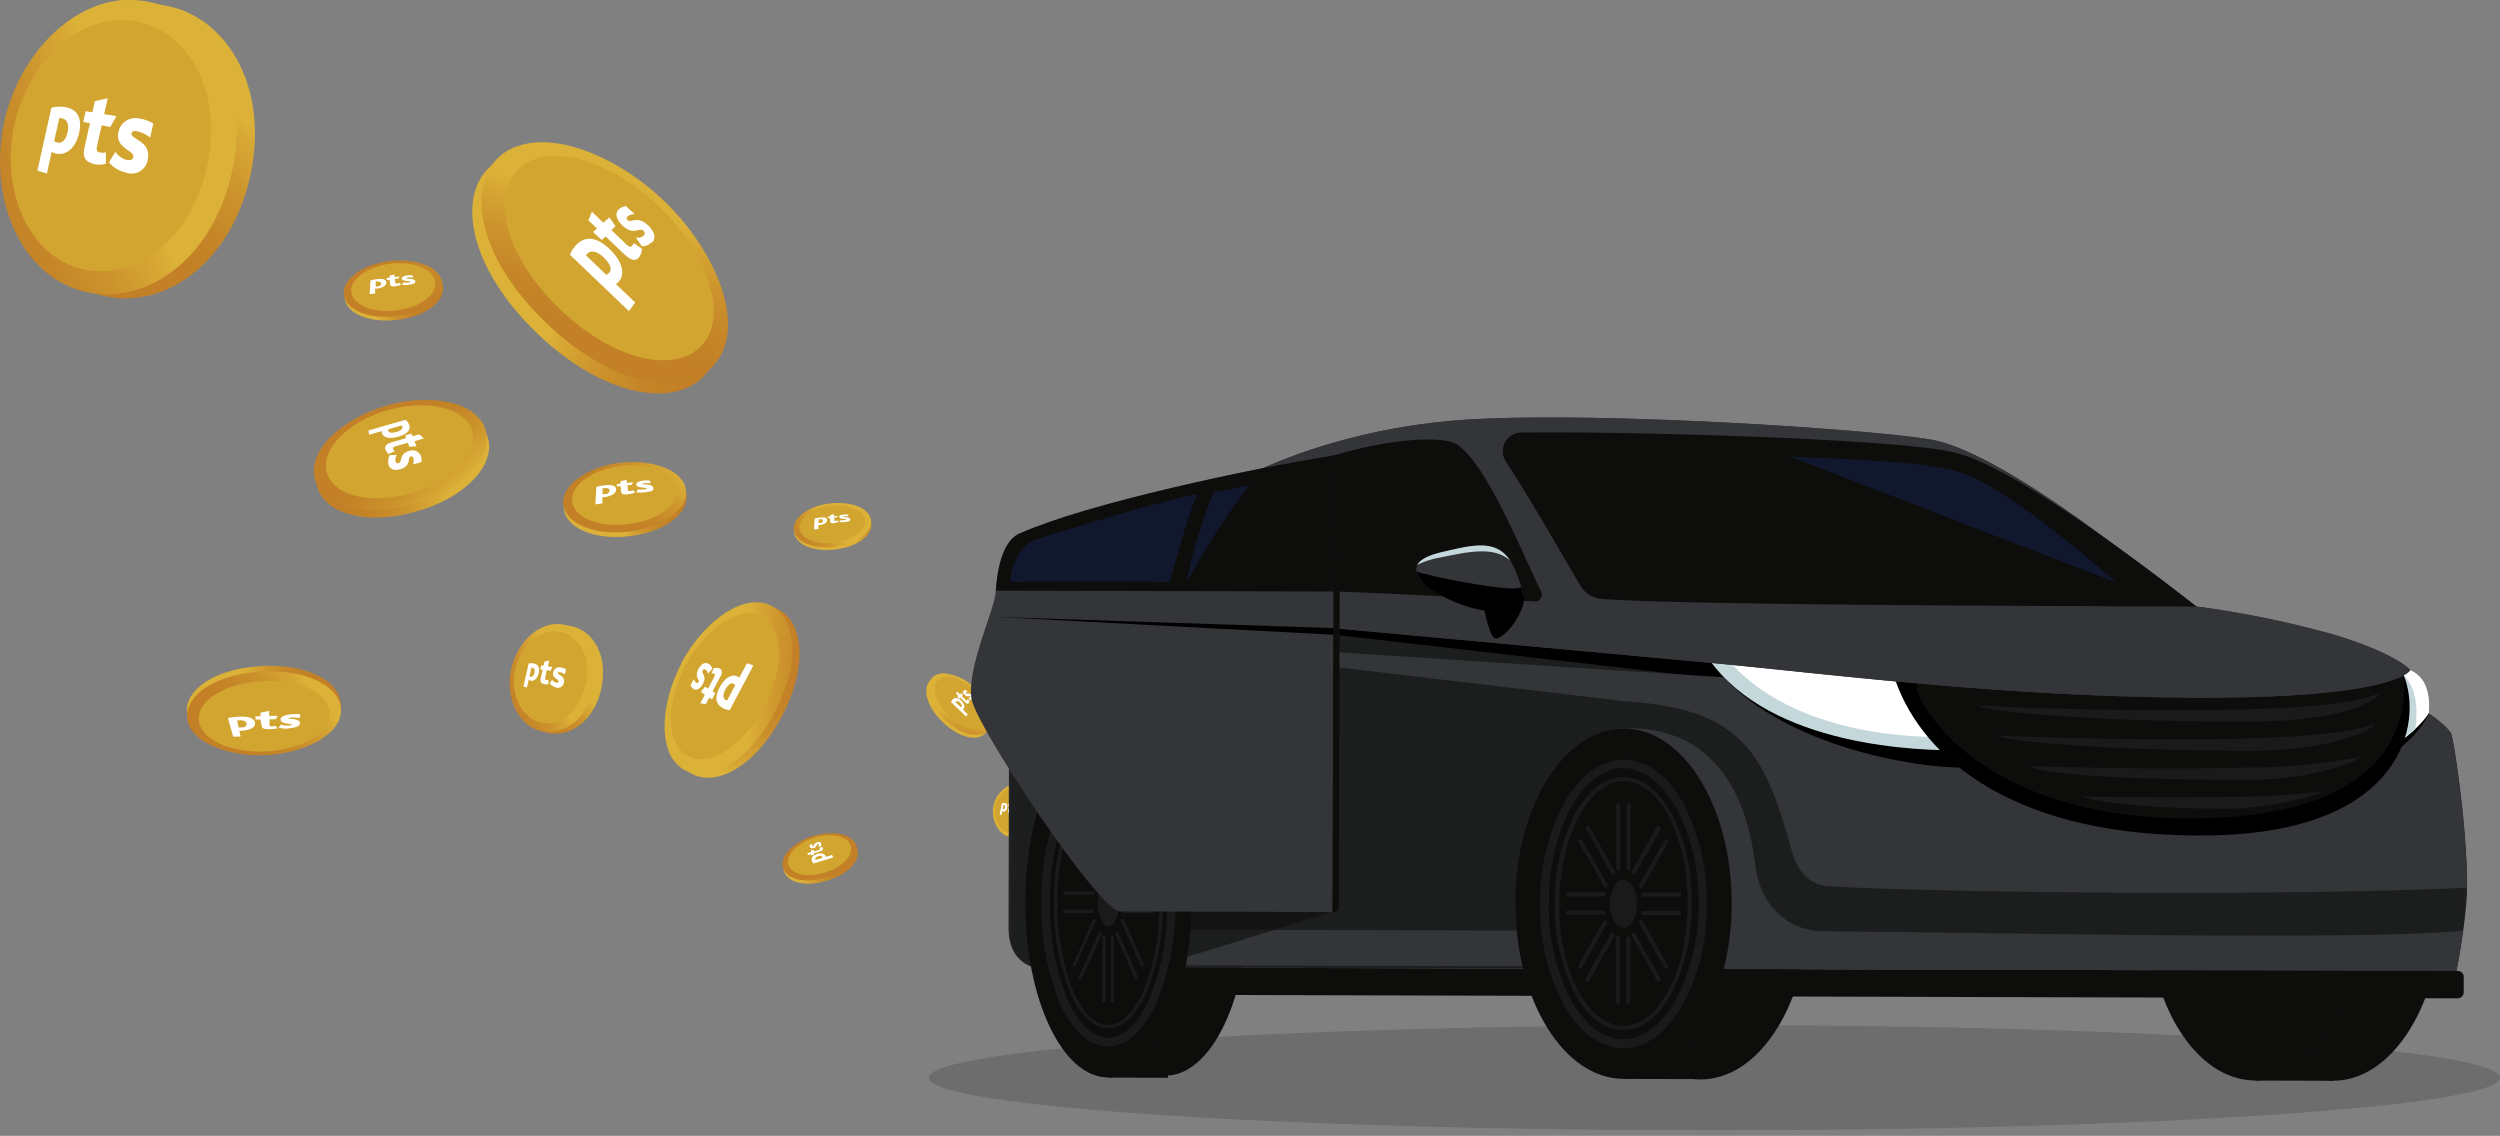 <svg id="Layer_1" data-name="Layer 1" xmlns="http://www.w3.org/2000/svg" xmlns:xlink="http://www.w3.org/1999/xlink" viewBox="0 0 288 130.85"><rect x="0" y="0" width="288" height="130.85" fill="#808080" stroke="none"/><defs><style>.cls-1{fill:url(#linear-gradient);}.cls-2{fill:url(#linear-gradient-2);}.cls-3{fill:none;}.cls-4{clip-path:url(#clip-path);}.cls-5{clip-path:url(#clip-path-3);}.cls-6{fill:url(#linear-gradient-3);}.cls-7{clip-path:url(#clip-path-4);}.cls-8{fill:url(#linear-gradient-4);}.cls-9{fill:#d2a530;}.cls-10{opacity:0.5;}.cls-11{fill:#fff;}.cls-12{clip-path:url(#clip-path-6);}.cls-13{fill:url(#linear-gradient-5);}.cls-14{clip-path:url(#clip-path-7);}.cls-15{fill:url(#linear-gradient-6);}.cls-16{clip-path:url(#clip-path-9);}.cls-17{fill:url(#linear-gradient-7);}.cls-18{clip-path:url(#clip-path-10);}.cls-19{fill:url(#linear-gradient-8);}.cls-20{clip-path:url(#clip-path-12);}.cls-21{fill:url(#linear-gradient-9);}.cls-22{clip-path:url(#clip-path-13);}.cls-23{fill:url(#linear-gradient-10);}.cls-24{clip-path:url(#clip-path-15);}.cls-25{fill:url(#linear-gradient-11);}.cls-26{clip-path:url(#clip-path-16);}.cls-27{fill:url(#linear-gradient-12);}.cls-28{clip-path:url(#clip-path-18);}.cls-29{fill:url(#linear-gradient-13);}.cls-30{clip-path:url(#clip-path-19);}.cls-31{fill:url(#linear-gradient-14);}.cls-32{clip-path:url(#clip-path-21);}.cls-33{fill:url(#linear-gradient-15);}.cls-34{clip-path:url(#clip-path-22);}.cls-35{fill:url(#linear-gradient-16);}.cls-36{clip-path:url(#clip-path-24);}.cls-37{fill:url(#linear-gradient-17);}.cls-38{clip-path:url(#clip-path-25);}.cls-39{fill:url(#linear-gradient-18);}.cls-40{clip-path:url(#clip-path-27);}.cls-41{fill:url(#linear-gradient-19);}.cls-42{clip-path:url(#clip-path-28);}.cls-43{fill:url(#linear-gradient-20);}.cls-44{clip-path:url(#clip-path-30);}.cls-45{fill:url(#linear-gradient-21);}.cls-46{clip-path:url(#clip-path-31);}.cls-47{fill:url(#linear-gradient-22);}.cls-48{clip-path:url(#clip-path-33);}.cls-49{fill:url(#linear-gradient-23);}.cls-50{clip-path:url(#clip-path-34);}.cls-51{fill:url(#linear-gradient-24);}.cls-52{clip-path:url(#clip-path-36);}.cls-53{fill:url(#linear-gradient-25);}.cls-54{clip-path:url(#clip-path-37);}.cls-55{fill:url(#linear-gradient-26);}.cls-56{clip-path:url(#clip-path-39);}.cls-57{fill:url(#linear-gradient-27);}.cls-58{clip-path:url(#clip-path-40);}.cls-59{fill:url(#linear-gradient-28);}.cls-60{clip-path:url(#clip-path-42);}.cls-61{fill:url(#linear-gradient-29);}.cls-62{clip-path:url(#clip-path-43);}.cls-63{fill:url(#linear-gradient-30);}.cls-64{clip-path:url(#clip-path-45);}.cls-65{fill:url(#linear-gradient-31);}.cls-66{clip-path:url(#clip-path-46);}.cls-67{fill:url(#linear-gradient-32);}.cls-68{clip-path:url(#clip-path-48);}.cls-69{fill:url(#linear-gradient-33);}.cls-70{clip-path:url(#clip-path-49);}.cls-71{fill:url(#linear-gradient-34);}.cls-72{opacity:0.15;}.cls-73{clip-path:url(#clip-path-51);}.cls-74{fill:#0d0d0c;}.cls-75{fill:#333538;}.cls-76,.cls-87{isolation:isolate;}.cls-76{opacity:0.6;}.cls-77{clip-path:url(#clip-path-52);}.cls-78{clip-path:url(#clip-path-53);}.cls-79{mask:url(#mask);}.cls-80{fill:url(#linear-gradient-35);}.cls-81{clip-path:url(#clip-path-54);}.cls-82{clip-path:url(#clip-path-55);}.cls-83{mask:url(#mask-2);}.cls-84{fill:url(#linear-gradient-36);}.cls-85{fill:#1a1a1a;}.cls-86{fill:#c4d8dc;}.cls-87{opacity:0.4;}.cls-88{clip-path:url(#clip-path-56);}.cls-89{fill:#162960;}.cls-90{clip-path:url(#clip-path-57);}.cls-91{clip-path:url(#clip-path-58);}.cls-92{clip-path:url(#clip-path-59);}.cls-93{clip-path:url(#clip-path-61);}.cls-94{fill:url(#linear-gradient-37);}</style><linearGradient id="linear-gradient" x1="-1517.48" y1="-283.86" x2="-1516.35" y2="-283.86" gradientTransform="matrix(0, 148.3, 148.3, 0, 42296.56, 225043.85)" gradientUnits="userSpaceOnUse"><stop offset="0" stop-color="#fff"/><stop offset="1"/></linearGradient><linearGradient id="linear-gradient-2" x1="-1430.32" y1="-254.14" x2="-1429.19" y2="-254.14" gradientTransform="translate(22699.23 4116.05) scale(15.78)" xlink:href="#linear-gradient"/><clipPath id="clip-path"><rect class="cls-3" width="288" height="130.21"/></clipPath><clipPath id="clip-path-3"><path class="cls-3" d="M139.26,87.07c-.41.66.34,1.55,1.79,1.82s2.46-.29,2.32-1c-.12-.6-1-1.14-1.88-1.31a3.77,3.77,0,0,0-.66-.06,1.85,1.85,0,0,0-1.57.6"/></clipPath><linearGradient id="linear-gradient-3" x1="-1106.02" y1="-311.94" x2="-1104.89" y2="-311.94" gradientTransform="matrix(0, 3.78, 3.78, 0, 1318.76, 4261.06)" gradientUnits="userSpaceOnUse"><stop offset="0" stop-color="#dcb137"/><stop offset="0.25" stop-color="#dcb137"/><stop offset="0.29" stop-color="#d7a834"/><stop offset="0.42" stop-color="#cc922c"/><stop offset="0.55" stop-color="#c58528"/><stop offset="0.66" stop-color="#c38026"/><stop offset="1" stop-color="#c38026"/></linearGradient><clipPath id="clip-path-4"><path class="cls-3" d="M139.29,86.92c-.41.65.34,1.54,1.78,1.81s2.47-.29,2.32-1c-.11-.6-.94-1.13-1.87-1.31a3.77,3.77,0,0,0-.66-.06,1.83,1.83,0,0,0-1.57.61"/></clipPath><linearGradient id="linear-gradient-4" x1="-1767.51" y1="-86.63" x2="-1766.38" y2="-86.63" gradientTransform="matrix(-5.18, 0, 0, 5.18, -9003.63, 536)" xlink:href="#linear-gradient-3"/><clipPath id="clip-path-6"><path class="cls-3" d="M136.58,96.76c-1.58.19-3,1-3.28,2-.32,1.25,1.32,2.3,3.76,2s3.78-1.7,3.18-2.84a3.35,3.35,0,0,0-2.94-1.19,5.79,5.79,0,0,0-.72,0"/></clipPath><linearGradient id="linear-gradient-5" x1="-1292.87" y1="-374.36" x2="-1291.74" y2="-374.36" gradientTransform="matrix(6.31, 0, 0, -6.31, 8297.44, -2265.13)" xlink:href="#linear-gradient-3"/><clipPath id="clip-path-7"><path class="cls-3" d="M136.55,96.49c-1.58.19-3,1-3.28,2-.32,1.24,1.32,2.29,3.76,2s3.78-1.7,3.18-2.83a3.36,3.36,0,0,0-2.94-1.2c-.24,0-.48,0-.72,0"/></clipPath><linearGradient id="linear-gradient-6" x1="-1629.67" y1="-127.27" x2="-1628.54" y2="-127.27" gradientTransform="matrix(-8.66, 0, 0, 8.66, -13967.1, 1200.34)" xlink:href="#linear-gradient-3"/><clipPath id="clip-path-9"><path class="cls-3" d="M95.63,58.32c-2,.24-3.78,1.25-4.1,2.48-.4,1.56,1.66,2.87,4.7,2.5s4.73-2.12,4-3.54c-.5-.95-2-1.49-3.67-1.49a6.79,6.79,0,0,0-.9,0"/></clipPath><linearGradient id="linear-gradient-7" x1="-1340.42" y1="-355.09" x2="-1339.29" y2="-355.09" gradientTransform="matrix(7.89, 0, 0, -7.89, 10672.06, -2741.93)" xlink:href="#linear-gradient-3"/><clipPath id="clip-path-10"><path class="cls-3" d="M95.59,58c-2,.23-3.78,1.25-4.1,2.48-.4,1.56,1.66,2.87,4.7,2.5s4.73-2.12,4-3.54c-.5-1-2-1.5-3.67-1.5a7,7,0,0,0-.9.06"/></clipPath><linearGradient id="linear-gradient-8" x1="-1609.27" y1="-158.64" x2="-1608.14" y2="-158.64" gradientTransform="matrix(-10.82, 0, 0, 10.82, -17313.17, 1777.32)" xlink:href="#linear-gradient-3"/><clipPath id="clip-path-12"><path class="cls-3" d="M117.3,90.33A3.38,3.38,0,0,0,116,96.22c1.33.76,3.13-.16,3.6-2.29s-.67-3.61-2.12-3.61h-.17"/></clipPath><linearGradient id="linear-gradient-9" x1="-1639.9" y1="-71.94" x2="-1638.77" y2="-71.94" gradientTransform="matrix(-6.72, 0, 0, 6.72, -10900.12, 577.09)" xlink:href="#linear-gradient-3"/><clipPath id="clip-path-13"><path class="cls-3" d="M116.93,90.25a3.37,3.37,0,0,0-1.31,5.89c1.33.76,3.12-.16,3.6-2.29s-.68-3.61-2.13-3.61h-.16"/></clipPath><linearGradient id="linear-gradient-10" x1="-1700.53" y1="-150.41" x2="-1699.4" y2="-150.41" gradientTransform="matrix(-7.36, 0, 0, 7.36, -12403.47, 1201.32)" xlink:href="#linear-gradient-3"/><clipPath id="clip-path-15"><path class="cls-3" d="M151.35,77c-.85.24-1.59.83-1.66,1.41-.09.76.93,1.24,2.31.84s2-1.35,1.51-1.94a1.59,1.59,0,0,0-1.25-.44,3.23,3.23,0,0,0-.91.13"/></clipPath><linearGradient id="linear-gradient-11" x1="-1923.09" y1="-219.81" x2="-1921.96" y2="-219.81" gradientTransform="matrix(-4.13, -0.51, -1.38, 3.31, -8082.55, -181.1)" xlink:href="#linear-gradient-3"/><clipPath id="clip-path-16"><path class="cls-3" d="M151.3,76.79c-.85.25-1.59.83-1.66,1.41-.09.76.93,1.25,2.31.85s2-1.36,1.51-2a1.6,1.6,0,0,0-1.25-.44,3.23,3.23,0,0,0-.91.13"/></clipPath><linearGradient id="linear-gradient-12" x1="-1878.89" y1="-381.04" x2="-1877.76" y2="-381.04" gradientTransform="matrix(-3.48, -2.02, -3.26, 3.06, -7620.44, -2560.47)" xlink:href="#linear-gradient-3"/><clipPath id="clip-path-18"><path class="cls-3" d="M129.72,78.12c-1.41.44-2.65,1.42-2.81,2.4-.21,1.32,1.54,2.18,4,1.43s3.42-2.45,2.5-3.42a2.76,2.76,0,0,0-2-.66,6.08,6.08,0,0,0-1.66.25"/></clipPath><linearGradient id="linear-gradient-13" x1="-1401.98" y1="-476.02" x2="-1400.84" y2="-476.02" gradientTransform="matrix(6.43, -3.75, -3.76, -4.51, 7349.93, -7322.35)" xlink:href="#linear-gradient-3"/><clipPath id="clip-path-19"><path class="cls-3" d="M129.63,77.83c-1.41.43-2.65,1.41-2.81,2.39-.21,1.32,1.54,2.18,4,1.43s3.42-2.44,2.5-3.42a2.81,2.81,0,0,0-2-.66,5.74,5.74,0,0,0-1.66.26"/></clipPath><linearGradient id="linear-gradient-14" x1="-1321" y1="-224.08" x2="-1319.86" y2="-224.08" gradientTransform="matrix(5.97, 3.43, 5.41, -5.33, 9219.65, 3413.97)" xlink:href="#linear-gradient-3"/><clipPath id="clip-path-21"><path class="cls-3" d="M93.8,96.67c-1.76.54-3.32,1.76-3.52,3-.26,1.65,1.93,2.72,5,1.78s4.27-3,3.13-4.27a3.46,3.46,0,0,0-2.52-.82,6.92,6.92,0,0,0-2.08.32"/></clipPath><linearGradient id="linear-gradient-15" x1="-1427.68" y1="-437.03" x2="-1426.54" y2="-437.03" gradientTransform="matrix(8.04, -4.69, -4.71, -5.63, 9509.05, -9054.8)" xlink:href="#linear-gradient-3"/><clipPath id="clip-path-22"><path class="cls-3" d="M93.69,96.29c-1.77.55-3.33,1.77-3.52,3-.26,1.65,1.92,2.72,5,1.78s4.27-3,3.12-4.27A3.45,3.45,0,0,0,95.76,96a7.12,7.12,0,0,0-2.07.31"/></clipPath><linearGradient id="linear-gradient-16" x1="-1362.55" y1="-235.94" x2="-1361.42" y2="-235.94" gradientTransform="matrix(7.46, 4.29, 6.76, -6.66, 11846.21, 4365.61)" xlink:href="#linear-gradient-3"/><clipPath id="clip-path-24"><path class="cls-3" d="M107.75,78c-1.57.58-1.44,3,.88,5.22s4.75,2.24,5.25.65c.38-1.19-.46-3-1.8-4.26a5.77,5.77,0,0,0-3.6-1.73,2.15,2.15,0,0,0-.73.12"/></clipPath><linearGradient id="linear-gradient-17" x1="-1355.27" y1="-221.26" x2="-1354.14" y2="-221.26" gradientTransform="matrix(8.01, 4.73, 2.62, -6.86, 11547.61, 4971.35)" xlink:href="#linear-gradient-3"/><clipPath id="clip-path-25"><path class="cls-3" d="M108,77.68c-1.57.57-1.44,3,.87,5.22s4.75,2.24,5.26.65c.38-1.19-.47-3-1.8-4.26a5.79,5.79,0,0,0-3.6-1.73,2.15,2.15,0,0,0-.73.12"/></clipPath><linearGradient id="linear-gradient-18" x1="-1532.89" y1="-112.11" x2="-1531.76" y2="-112.11" gradientTransform="matrix(-0.1, 8.6, 9.11, 2.65, 972.22, 13558.01)" xlink:href="#linear-gradient-3"/><clipPath id="clip-path-27"><path class="cls-3" d="M79.35,76.85c-2.1,4-2.67,8.74-.9,11.18,2.39,3.29,8,1.37,11.62-5.5s2.09-12.58-2-12.71H88c-3,0-6.54,3.12-8.61,7"/></clipPath><linearGradient id="linear-gradient-19" x1="-1539.92" y1="-371.68" x2="-1538.79" y2="-371.68" gradientTransform="matrix(5.74, -21.86, -17.76, -1.59, 2320.99, -34158.55)" xlink:href="#linear-gradient-3"/><clipPath id="clip-path-28"><path class="cls-3" d="M78.51,76.4c-2.1,4-2.67,8.75-.9,11.19,2.39,3.29,8,1.37,11.63-5.5s2.09-12.58-2-12.71h-.13c-3,0-6.55,3.12-8.62,7"/></clipPath><linearGradient id="linear-gradient-20" x1="-1451.4" y1="-316.9" x2="-1450.26" y2="-316.9" gradientTransform="matrix(20.16, -5.46, 0.16, -23.05, 29391.41, -15138.18)" xlink:href="#linear-gradient-3"/><clipPath id="clip-path-30"><path class="cls-3" d="M30.15,76.74c-6.36.31-9.82,3.64-8.26,6.46,1.17,2.12,5,3.33,8.73,3.15s7.42-1.76,8.39-4c1.21-2.82-2.13-5.65-7.95-5.65l-.91,0"/></clipPath><linearGradient id="linear-gradient-21" x1="-1424.46" y1="-286.42" x2="-1423.33" y2="-286.42" gradientTransform="matrix(0, 15.29, 15.29, 0, 4409.64, 21854.45)" xlink:href="#linear-gradient-3"/><clipPath id="clip-path-31"><path class="cls-3" d="M30.19,77.38c-6.37.31-9.83,3.64-8.27,6.46,1.17,2.11,5,3.33,8.73,3.15s7.43-1.77,8.39-4c1.22-2.82-2.13-5.65-7.95-5.65l-.9,0"/></clipPath><linearGradient id="linear-gradient-22" x1="-1573" y1="-222.36" x2="-1571.87" y2="-222.36" gradientTransform="matrix(-21.39, 0, 0, 21.39, -33603.92, 4838.22)" xlink:href="#linear-gradient-3"/><clipPath id="clip-path-33"><path class="cls-3" d="M71.55,53.83c-3.14.37-6,2-6.52,3.94-.64,2.48,2.62,4.56,7.47,4s7.52-3.38,6.31-5.63C78,54.61,75.6,53.74,73,53.74a11.32,11.32,0,0,0-1.43.09"/></clipPath><linearGradient id="linear-gradient-23" x1="-1410.24" y1="-327.6" x2="-1409.11" y2="-327.6" gradientTransform="matrix(12.55, 0, 0, -12.55, 17766.62, -4054.09)" xlink:href="#linear-gradient-3"/><clipPath id="clip-path-34"><path class="cls-3" d="M71.48,53.3c-3.13.37-6,2-6.52,3.94-.63,2.48,2.63,4.56,7.47,4s7.53-3.38,6.32-5.63c-.81-1.51-3.21-2.38-5.84-2.38a11.56,11.56,0,0,0-1.43.09"/></clipPath><linearGradient id="linear-gradient-24" x1="-1578.97" y1="-204.23" x2="-1577.84" y2="-204.23" gradientTransform="matrix(-17.21, 0, 0, 17.21, -27090.74, 3571.85)" xlink:href="#linear-gradient-3"/><clipPath id="clip-path-36"><path class="cls-3" d="M16.18.5c-6.46.52-12,6.74-13.62,14S3.33,29.7,9,32.92c7.32,4.19,17.21-.87,19.82-12.6C31.3,9,25.07.46,17.1.46c-.31,0-.61,0-.92,0"/></clipPath><linearGradient id="linear-gradient-25" x1="-1548.23" y1="-243.52" x2="-1547.1" y2="-243.52" gradientTransform="matrix(-37, 0, 0, 37, -57246.14, 9028.44)" xlink:href="#linear-gradient-3"/><clipPath id="clip-path-37"><path class="cls-3" d="M14.92,0a7.14,7.14,0,0,0-.8,0C7.65.56,2.11,6.78.49,14A21.57,21.57,0,0,0,0,18.46v.15c0,5.78,2.44,11.31,6.89,13.85,7.32,4.19,17.22-.87,19.83-12.6C29.23,8.61,23.07.08,15.14,0Z"/></clipPath><linearGradient id="linear-gradient-26" x1="-1559.1" y1="-257.69" x2="-1557.96" y2="-257.69" gradientTransform="matrix(-40.54, 0, 0, 40.54, -63179.42, 10466)" xlink:href="#linear-gradient-3"/><clipPath id="clip-path-39"><path class="cls-3" d="M44.74,47.63c-4.26,1.23-7.94,4.14-8.29,7.06C36,58.49,41.1,60.9,48,58.91s9.94-6.77,7.53-9.73C54.33,47.7,52,47,49.28,47a16.4,16.4,0,0,0-4.54.66"/></clipPath><linearGradient id="linear-gradient-27" x1="-1606.45" y1="-268.92" x2="-1605.32" y2="-268.92" gradientTransform="matrix(-20.6, -2.56, -6.88, 16.5, -34885.12, 380.17)" xlink:href="#linear-gradient-3"/><clipPath id="clip-path-40"><path class="cls-3" d="M44.49,46.74c-4.27,1.23-8,4.14-8.3,7.06C35.74,57.6,40.84,60,47.75,58s9.93-6.76,7.52-9.73c-1.2-1.48-3.57-2.2-6.25-2.2a16.37,16.37,0,0,0-4.53.65"/></clipPath><linearGradient id="linear-gradient-28" x1="-1597.67" y1="-300.97" x2="-1596.53" y2="-300.97" gradientTransform="matrix(-17.36, -10.11, -16.28, 15.26, -32577.65, -11500.82)" xlink:href="#linear-gradient-3"/><clipPath id="clip-path-42"><path class="cls-3" d="M58.49,18c-6.15,2.25-5.63,11.77,3.42,20.43s18.57,8.76,20.56,2.52c1.47-4.63-1.83-11.65-7-16.65-4.23-4.05-9.72-6.77-14.08-6.77a8.16,8.16,0,0,0-2.85.47"/></clipPath><linearGradient id="linear-gradient-29" x1="-1483.98" y1="-265.77" x2="-1482.85" y2="-265.77" gradientTransform="matrix(31.34, 18.5, 10.26, -26.81, 49295.27, 20344.77)" xlink:href="#linear-gradient-3"/><clipPath id="clip-path-43"><path class="cls-3" d="M59.54,16.85C53.39,19.1,53.91,28.62,63,37.28S81.53,46,83.52,39.8c1.47-4.63-1.82-11.65-7-16.64-4.22-4.05-9.72-6.78-14.08-6.78a8.24,8.24,0,0,0-2.85.47"/></clipPath><linearGradient id="linear-gradient-30" x1="-1529.34" y1="-238.08" x2="-1528.21" y2="-238.08" gradientTransform="matrix(-0.41, 33.64, 35.64, 10.37, 7930.66, 53930.66)" xlink:href="#linear-gradient-3"/><clipPath id="clip-path-45"><path class="cls-3" d="M64.66,72.07c-2.38.19-4.41,2.47-5,5.12S59.94,82.78,62,84c2.68,1.53,6.31-.33,7.26-4.62S67.91,72.05,65,72.05l-.33,0"/></clipPath><linearGradient id="linear-gradient-31" x1="-1583.21" y1="-177.88" x2="-1582.07" y2="-177.88" gradientTransform="matrix(-13.56, 0, 0, 13.56, -21399.05, 2491.06)" xlink:href="#linear-gradient-3"/><clipPath id="clip-path-46"><path class="cls-3" d="M63.9,71.9c-2.37.19-4.4,2.47-5,5.13s.28,5.58,2.34,6.76c2.68,1.53,6.31-.32,7.27-4.62.92-4.14-1.36-7.28-4.29-7.28H63.9"/></clipPath><linearGradient id="linear-gradient-32" x1="-1613.12" y1="-216.62" x2="-1611.99" y2="-216.62" gradientTransform="matrix(-14.86, 0, 0, 14.86, -23902.57, 3297.82)" xlink:href="#linear-gradient-3"/><clipPath id="clip-path-48"><path class="cls-3" d="M45,30.49c-2.52.3-4.83,1.59-5.24,3.16-.51,2,2.11,3.66,6,3.2s6-2.71,5.07-4.53c-.65-1.21-2.58-1.9-4.69-1.9a8.72,8.72,0,0,0-1.14.07"/></clipPath><linearGradient id="linear-gradient-33" x1="-1381.51" y1="-338.73" x2="-1380.38" y2="-338.73" gradientTransform="matrix(10.07, 0, 0, -10.07, 13952.47, -3377.34)" xlink:href="#linear-gradient-3"/><clipPath id="clip-path-49"><path class="cls-3" d="M44.9,30.06c-2.52.3-4.83,1.6-5.24,3.17-.51,2,2.11,3.66,6,3.19s6-2.71,5.07-4.52C50.08,30.69,48.15,30,46,30a10.9,10.9,0,0,0-1.14.07"/></clipPath><linearGradient id="linear-gradient-34" x1="-1591.52" y1="-185.58" x2="-1590.38" y2="-185.58" gradientTransform="matrix(-13.81, 0, 0, 13.81, -21920.65, 2595.59)" xlink:href="#linear-gradient-3"/><clipPath id="clip-path-51"><rect class="cls-3" x="107" y="118.09" width="181" height="12.12"/></clipPath><clipPath id="clip-path-52"><rect class="cls-3" x="116.18" y="69.47" width="168.03" height="42.38"/></clipPath><clipPath id="clip-path-53"><path class="cls-3" d="M279.8,82.19s2.24,1.51,2.6,2.4,2.33,14.42,1.68,19.92a70,70,0,0,1-1.1,7.34l-163.8-.42s-3-.4-3-4.57l.08-33.43c0-1.78,5.85-4,5.85-4l134.76,5.84Z"/></clipPath><mask id="mask" x="116.06" y="69.02" width="168.78" height="43.28" maskUnits="userSpaceOnUse"><rect class="cls-1" x="179.03" y="6.33" width="42.83" height="168.66" transform="translate(109.25 290.87) rotate(-89.85)"/></mask><linearGradient id="linear-gradient-35" x1="-1517.48" y1="-283.86" x2="-1516.35" y2="-283.86" gradientTransform="matrix(0, 148.3, 148.3, 0, 42296.57, 225043.87)" gradientUnits="userSpaceOnUse"><stop offset="0" stop-color="#0d0d0c"/><stop offset="1" stop-color="#0d0d0c"/></linearGradient><clipPath id="clip-path-54"><rect class="cls-3" x="135.72" y="103.38" width="17.79" height="7.21"/></clipPath><clipPath id="clip-path-55"><polygon class="cls-3" points="153.51 105.06 135.72 110.59 136.75 103.38 153.51 105.06"/></clipPath><mask id="mask-2" x="135.64" y="103.18" width="17.95" height="7.61" maskUnits="userSpaceOnUse"><rect class="cls-2" x="135.68" y="103.28" width="17.87" height="7.41" transform="translate(-1.2 1.64) rotate(-0.65)"/></mask><linearGradient id="linear-gradient-36" x1="-1430.32" y1="-254.14" x2="-1429.19" y2="-254.14" gradientTransform="translate(22699.23 4116.05) scale(15.78)" xlink:href="#linear-gradient-35"/><clipPath id="clip-path-56"><rect class="cls-3" x="206.25" y="52.62" width="37.54" height="14.48"/></clipPath><clipPath id="clip-path-57"><rect class="cls-3" x="116.42" y="56.93" width="21.51" height="10.12"/></clipPath><clipPath id="clip-path-58"><rect class="cls-3" x="136.72" y="55.92" width="7.2" height="11.17"/></clipPath><clipPath id="clip-path-59"><rect class="cls-3" x="-128.91" width="100" height="100"/></clipPath><clipPath id="clip-path-61"><path class="cls-3" d="M-79.24,0a50,50,0,0,0-49.67,50,50,50,0,0,0,50,50,50,50,0,0,0,50-50A50,50,0,0,0-78.59,0Z"/></clipPath><linearGradient id="linear-gradient-37" x1="-1535.06" y1="-272.74" x2="-1533.89" y2="-272.74" gradientTransform="matrix(-132.16, 0, 0, 132.16, -202887.05, 36094.79)" gradientUnits="userSpaceOnUse"><stop offset="0" stop-color="#e0b53b"/><stop offset="0.25" stop-color="#e0b53b"/><stop offset="0.3" stop-color="#daa937"/><stop offset="0.43" stop-color="#d09330"/><stop offset="0.55" stop-color="#c9852b"/><stop offset="0.66" stop-color="#c7812a"/><stop offset="1" stop-color="#c7812a"/></linearGradient></defs><g id="Exclusize_Perks_Premium"><g class="cls-4"><g class="cls-4"><g class="cls-5"><rect class="cls-6" x="139.43" y="85.28" width="3.5" height="5.07" transform="translate(28.96 210.49) rotate(-79.43)"/></g><g class="cls-7"><rect class="cls-8" x="138.54" y="85.47" width="5.35" height="4.37" transform="translate(-23.57 65.97) rotate(-24.33)"/></g><g class="cls-4"><path class="cls-9" d="M143.11,87.63c.08.63-.8,1.08-2,.85s-1.85-1-1.54-1.51,1.09-.64,1.91-.49,1.54.63,1.62,1.15"/><path class="cls-11" d="M140.65,87.35l-.09,0-.07.21-.24,0,.21-.55.28,0c.28.05.38.14.35.25s-.2.18-.44.14m.06-.3h-.06l-.06.19.07,0c.12,0,.18,0,.2-.07s0-.11-.15-.13"/><path class="cls-11" d="M141.42,87.49c-.16,0-.2-.08-.19-.14l0-.2-.13,0,0-.09.13,0,0-.08h.21l0,.12.21,0-.07.07-.15,0,0,.16s0,.05.07.06a.41.41,0,0,0,.11,0l0,.1a.72.72,0,0,1-.25,0"/><path class="cls-11" d="M142,87.6a.8.8,0,0,1-.3-.1l.08-.08a.5.5,0,0,0,.2.08c.06,0,.1,0,.1,0s-.32-.09-.31-.22.12-.1.28-.06l.22.05v.1l-.21-.07H142s.32.09.32.23-.15.1-.3.07"/></g><g class="cls-12"><rect class="cls-13" x="132.75" y="96.27" width="8.32" height="5.23" transform="translate(-10.79 16.99) rotate(-6.83)"/></g><g class="cls-14"><rect class="cls-15" x="132.51" y="94.38" width="8.75" height="8.46" transform="translate(-30.91 116.15) rotate(-41.74)"/></g><g class="cls-4"><path class="cls-9" d="M139.72,97.71c.45,1-.73,2.11-2.74,2.35s-3.44-.6-3.22-1.64c.18-.85,1.42-1.57,2.81-1.74s2.77.24,3.15,1"/><path class="cls-11" d="M135.65,98.49h-.15v.35l-.4.05.06-1a2.5,2.5,0,0,1,.46-.09c.46-.06.67,0,.68.23s-.23.39-.64.44M135.6,98h-.09v.34h.13c.19,0,.28-.11.27-.21s-.11-.16-.3-.13"/><path class="cls-11" d="M137,98.33c-.27,0-.36,0-.37-.13l0-.34-.21,0v-.14l.21,0,0-.14.35-.09,0,.19.35-.05-.07.15-.26,0,0,.28s0,.06.13,0a1,1,0,0,0,.18,0l.1.13a1.76,1.76,0,0,1-.41.1"/><path class="cls-11" d="M138,98.21a1.5,1.5,0,0,1-.53,0l.09-.16a1,1,0,0,0,.35,0c.11,0,.17,0,.16-.07s-.56,0-.6-.2.14-.21.42-.24a2.42,2.42,0,0,1,.37,0l.05.16a1.53,1.53,0,0,0-.37,0c-.09,0-.13,0-.12,0s.56,0,.63.2-.19.24-.45.27"/></g><g class="cls-16"><rect class="cls-17" x="90.85" y="57.7" width="10.4" height="6.53" transform="translate(-6.57 11.86) rotate(-6.83)"/></g><g class="cls-18"><rect class="cls-19" x="90.54" y="55.35" width="10.93" height="10.58" transform="translate(-16 79.3) rotate(-41.74)"/></g><g class="cls-4"><path class="cls-9" d="M99.55,59.5c.57,1.21-.9,2.65-3.42,3s-4.29-.75-4-2.06c.21-1.06,1.78-2,3.51-2.17s3.47.3,3.93,1.28"/><path class="cls-11" d="M94.47,60.48h-.19v.45l-.5.06.07-1.24a2.81,2.81,0,0,1,.58-.12c.58-.07.84,0,.85.29s-.28.49-.8.55m-.07-.64-.11,0v.42h.17c.23,0,.34-.14.34-.27s-.14-.19-.39-.16"/><path class="cls-11" d="M96.11,60.28c-.34,0-.46,0-.47-.17l0-.42-.27,0,0-.17.27,0,0-.18.44-.11,0,.23.44-.05-.09.19-.32,0,0,.34c0,.06.06.08.16.07a1.09,1.09,0,0,0,.23-.06l.13.17a2.11,2.11,0,0,1-.51.12"/><path class="cls-11" d="M97.37,60.13a2,2,0,0,1-.66,0l.11-.21a1.11,1.11,0,0,0,.44,0c.14,0,.21,0,.2-.09s-.7,0-.76-.24.18-.27.53-.31a3.86,3.86,0,0,1,.46,0l.06.2a2.35,2.35,0,0,0-.46,0c-.11,0-.15,0-.15.06s.7,0,.79.25-.24.3-.56.34"/></g><g class="cls-20"><rect class="cls-21" x="112.98" y="89.37" width="8.63" height="8.57" transform="translate(-31.17 115.7) rotate(-47.05)"/></g><g class="cls-22"><rect class="cls-23" x="113.1" y="89.44" width="7.63" height="8.25" transform="translate(-26.79 51.48) rotate(-22.34)"/></g><g class="cls-4"><path class="cls-9" d="M118.7,93.73c-.39,1.75-1.86,2.58-3,2a2.87,2.87,0,0,1,1.13-5.06c1.27,0,2.25,1.32,1.86,3.07"/><path class="cls-11" d="M115.53,93.45s0,0-.08,0l-.1.45-.2-.07.29-1.31a.65.65,0,0,1,.28,0c.28,0,.37.25.3.55s-.26.48-.49.42m.13-.74h-.06l-.1.48.07,0c.1,0,.18-.07.21-.22s0-.27-.12-.29"/><path class="cls-11" d="M116.3,93.66c-.17,0-.2-.17-.17-.32l.12-.52-.14,0,0-.22.14,0,0-.24.27,0-.07.33.25,0-.12.23-.19,0-.09.44c0,.08,0,.12,0,.13a.28.28,0,0,0,.13,0v.24a.57.57,0,0,1-.29,0"/><path class="cls-11" d="M117,93.85a.74.74,0,0,1-.34-.21l.14-.22a.36.36,0,0,0,.23.16c.08,0,.13,0,.14,0s-.39-.18-.31-.53a.36.36,0,0,1,.44-.28.83.83,0,0,1,.29.1l-.06.3a.79.79,0,0,0-.28-.13c-.07,0-.1,0-.11,0s.42.16.33.56-.27.31-.47.26"/></g><g class="cls-24"><polygon class="cls-25" points="153.78 80.14 148.49 79.49 149.82 76.32 155.1 76.97 153.78 80.14"/></g><g class="cls-26"><polygon class="cls-27" points="152.26 81.03 147.71 78.38 151.23 75.08 155.78 77.73 152.26 81.03"/></g><g class="cls-4"><path class="cls-9" d="M151.88,78.8c-1.14.33-2,0-2-.68s.67-1,1.42-1.23a1.81,1.81,0,0,1,1.86.29c.37.51-.17,1.29-1.31,1.62"/><path class="cls-11" d="M151.2,77.42a0,0,0,0,1,0,0l-.3.09v-.1l.85-.25a.44.44,0,0,1,.08.11c.05.13,0,.22-.24.28s-.36,0-.38-.08m.47-.16,0,0-.31.09v0s.09,0,.19,0,.15-.07.14-.13"/><path class="cls-11" d="M151.28,77.79c0-.08.05-.13.14-.16l.34-.09,0-.07.15,0,0,.06.15,0,.11.09-.22.07.05.11h-.17l0-.08-.28.08c-.05,0-.07,0-.06.06a.09.09,0,0,0,0,0l-.13.07a.18.18,0,0,1-.08-.12"/><path class="cls-11" d="M151.35,78.13a.31.31,0,0,1,0-.2h.16a.2.2,0,0,0,0,.14.06.06,0,0,0,.08,0c.09,0,0-.21.23-.28a.21.21,0,0,1,.28.1.26.26,0,0,1,0,.15l-.19.06a.26.26,0,0,0,0-.15.05.05,0,0,0-.06,0c-.08,0,0,.22-.24.3s-.25,0-.28-.12"/></g><g class="cls-28"><polygon class="cls-29" points="123.99 79.45 131.82 74.88 137.03 81.12 129.19 85.69 123.99 79.45"/></g><g class="cls-30"><polygon class="cls-31" points="129.41 74.81 137.32 79.35 131.42 85.17 123.51 80.62 129.41 74.81"/></g><g class="cls-4"><path class="cls-9" d="M129.68,78c1.25-.39,2.63-.27,3.17.38.7.84-.18,2.22-2.18,2.84s-3.5,0-3.39-1.13c.08-.84,1.15-1.71,2.4-2.09"/><path class="cls-11" d="M130.77,79.67a.3.3,0,0,1,0,.1l.6-.19.11.23-1.83.57a.71.71,0,0,1-.15-.3c-.05-.29.14-.48.49-.58s.67-.06.76.17m-.93.33a.08.08,0,0,0,0,0l.63-.19a.22.22,0,0,0,0-.08c0-.12-.19-.13-.38-.07s-.29.16-.26.29"/><path class="cls-11" d="M130.51,79c.05.13-.06.21-.23.26l-.59.18,0,.12-.26.08,0-.12-.27.08-.13-.17.36-.11,0-.18.25,0,0,.13.46-.15c.09,0,.12,0,.1-.09a.24.24,0,0,0-.06-.08l.21-.1a.4.4,0,0,1,.15.17"/><path class="cls-11" d="M130.34,78.55a.31.31,0,0,1,0,.25l-.26,0a.21.21,0,0,0,.06-.18.09.09,0,0,0-.11,0c-.13,0,0,.27-.35.37s-.35,0-.37-.11a.27.27,0,0,1,0-.18l.26-.08a.36.36,0,0,0,0,.17s0,.06.07,0,0-.25.36-.36.35,0,.39.11"/></g><g class="cls-32"><polygon class="cls-33" points="86.63 98.33 96.42 92.61 102.93 100.41 93.14 106.12 86.63 98.33"/></g><g class="cls-34"><polygon class="cls-35" points="93.41 92.52 103.3 98.2 95.92 105.47 86.04 99.79 93.41 92.52"/></g><g class="cls-4"><path class="cls-9" d="M93.75,96.49c1.57-.48,3.28-.33,4,.48.88,1-.22,2.78-2.73,3.55s-4.38,0-4.24-1.41c.11-1,1.45-2.14,3-2.62"/><path class="cls-11" d="M95.11,98.6a.21.21,0,0,1,0,.12l.75-.23.13.29-2.29.7a.8.8,0,0,1-.18-.37c-.07-.36.17-.6.62-.73s.83-.07.94.22M93.94,99l0,.07.79-.24a.41.41,0,0,0,0-.11c0-.14-.24-.15-.47-.08s-.38.2-.34.36"/><path class="cls-11" d="M94.78,97.74c.07.17-.07.27-.28.33l-.74.23,0,.15-.33.1,0-.15-.33.1L93,98.29l.44-.14,0-.23.31,0,0,.17.59-.18c.1,0,.14-.07.12-.12a.18.18,0,0,0-.08-.09l.26-.13a.4.4,0,0,1,.19.2"/><path class="cls-11" d="M94.57,97.19a.36.36,0,0,1,0,.32l-.31,0a.25.25,0,0,0,.06-.22.09.09,0,0,0-.13-.06c-.17,0,0,.33-.44.46-.25.08-.44,0-.47-.14a.58.58,0,0,1,0-.23l.33-.09a.28.28,0,0,0,0,.21c0,.06,0,.07.09.05s0-.32.44-.45c.28-.09.44,0,.49.13"/></g><g class="cls-36"><polygon class="cls-37" points="107.67 73.95 116.63 79.24 112.77 89.31 103.81 84.03 107.67 73.95"/></g><g class="cls-38"><polygon class="cls-39" points="114.62 77.59 114.5 87.48 106.36 85.12 106.48 75.22 114.62 77.59"/></g><g class="cls-4"><path class="cls-9" d="M112.21,79.44c1.18,1.13,1.89,2.7,1.51,3.69-.49,1.28-2.54,1.16-4.42-.65s-2.1-3.84-.85-4.39c1-.42,2.57.22,3.76,1.35"/><path class="cls-11" d="M111,81.66a.36.36,0,0,1-.09.08l.57.54-.19.26-1.73-1.66a.89.89,0,0,1,.23-.34c.28-.24.61-.14.94.18s.47.7.27.94m-.92-.83,0,.06.59.57a.18.18,0,0,0,.09-.06c.1-.11,0-.28-.16-.45s-.36-.22-.47-.12"/><path class="cls-11" d="M111.62,81c-.11.14-.27.07-.43-.08l-.55-.54-.12.11-.24-.24.11-.1-.25-.24.11-.24.33.32.18-.15.18.26-.12.11.44.43c.08.07.13.09.16,0a.19.19,0,0,0,0-.12l.25.17a.43.43,0,0,1-.09.26"/><path class="cls-11" d="M112,80.5a.33.33,0,0,1-.29.12l-.18-.27a.23.23,0,0,0,.23,0,.09.09,0,0,0,0-.14c-.13-.12-.29.16-.62-.16s-.23-.37-.1-.48a.4.4,0,0,1,.21-.09l.24.23a.36.36,0,0,0-.21.08.06.06,0,0,0,0,.1c.11.11.28-.15.61.16s.21.39.12.5"/></g><g class="cls-40"><polygon class="cls-41" points="71.16 90.83 77.07 68.33 99.23 70.31 93.32 92.81 71.16 90.83"/></g><g class="cls-42"><polygon class="cls-43" points="75.84 69.38 93.06 64.72 92.88 90.88 75.66 95.54 75.84 69.38"/></g><g class="cls-4"><path class="cls-9" d="M79,76.64c1.86-3.51,5.06-6.2,7.62-6C89.89,71,91,75.82,88,81.43s-7.59,7.45-9.7,4.88c-1.62-2-1.19-6.16.67-9.67"/><path class="cls-11" d="M84.92,77.91a.89.89,0,0,1,.24.17l.9-1.68.73.26-2.73,5.15a2,2,0,0,1-.94-.33c-.75-.5-.73-1.32-.21-2.31s1.32-1.56,2-1.26m-1.31,2.72a.47.47,0,0,0,.17.07l.93-1.77a.47.47,0,0,0-.2-.16c-.32-.16-.66.15-.94.67s-.29,1,0,1.19"/><path class="cls-11" d="M82.88,77c.39.17.33.58.08,1l-.87,1.65.32.2-.39.73-.31-.21-.4.74-.64-.08.53-1-.48-.32.49-.6.36.21.69-1.31c.12-.23.13-.35,0-.41a.61.61,0,0,0-.3,0L82.2,77a1,1,0,0,1,.68,0"/><path class="cls-11" d="M81.57,76.44a.85.85,0,0,1,.48.6l-.5.59a.63.63,0,0,0-.28-.5.23.23,0,0,0-.32.12c-.21.38.56.57,0,1.56-.3.56-.72.77-1.06.55a.92.92,0,0,1-.34-.42l.38-.72a.84.84,0,0,0,.31.44c.11.07.18,0,.24-.07.17-.33-.54-.56,0-1.54.34-.64.76-.75,1.07-.61"/></g><g class="cls-44"><rect class="cls-45" x="23.42" y="70.88" width="13.71" height="21.49" transform="translate(-55.84 94.38) rotate(-78.08)"/></g><g class="cls-46"><rect class="cls-47" x="19.44" y="72.3" width="21.74" height="19.93" transform="translate(-43.97 35.7) rotate(-37.69)"/></g><g class="cls-4"><path class="cls-9" d="M37.83,83.06c-.71,1.94-3.87,3.35-7.2,3.51s-6.61-.93-7.5-2.79c-1.14-2.37,1.89-5,7.11-5.31s8.5,2.12,7.59,4.59"/><path class="cls-11" d="M27.93,84.19h-.36l.15.67-.86,0-.6-2.14a7.39,7.39,0,0,1,1.24-.16c1.24-.06,1.82.23,1.88.72s-.5.83-1.45.88M27.55,83l-.24,0,.18.8h.32c.45,0,.63-.21.59-.45s-.35-.4-.85-.38"/><path class="cls-11" d="M31,84c-.63,0-.84-.12-.85-.34L30,82.89l-.57,0,0-.38.58,0,0-.41,1-.21v.58l1,0-.28.39-.68,0,0,.67c0,.12.08.16.28.15a2.51,2.51,0,0,0,.45-.07l.17.3A3.92,3.92,0,0,1,31,84"/><path class="cls-11" d="M33.26,83.93a3.77,3.77,0,0,1-1.17-.1l.29-.35a2.29,2.29,0,0,0,.82.11c.25,0,.41-.06.42-.13s-1.33-.06-1.3-.58c0-.32.52-.55,1.28-.59a4.89,4.89,0,0,1,1,0l-.07.43a5.17,5.17,0,0,0-.91-.07c-.24,0-.34.06-.35.12s1.4,0,1.29.59c-.06.35-.67.5-1.27.53"/></g><g class="cls-48"><rect class="cls-49" x="63.93" y="52.84" width="16.54" height="10.39" transform="translate(-6.39 9) rotate(-6.83)"/></g><g class="cls-50"><rect class="cls-51" x="63.45" y="49.1" width="17.38" height="16.82" transform="translate(-19.97 62.62) rotate(-41.74)"/></g><g class="cls-4"><path class="cls-9" d="M77.78,55.7c.91,1.92-1.44,4.21-5.45,4.69s-6.82-1.19-6.39-3.27c.35-1.69,2.82-3.12,5.59-3.45s5.51.47,6.25,2"/><path class="cls-11" d="M69.7,57.26a1.55,1.55,0,0,1-.31,0V58l-.8.1.11-2a5.24,5.24,0,0,1,.93-.19c.91-.11,1.33.07,1.35.46s-.45.78-1.27.88m-.11-1-.18,0v.67a1.28,1.28,0,0,0,.26,0c.37,0,.54-.21.54-.42s-.22-.31-.61-.26"/><path class="cls-11" d="M72.31,56.94c-.55.07-.73-.06-.75-.26L71.49,56l-.43.05,0-.28.42-.05,0-.28.69-.18.06.37.7-.08-.15.3-.51.06.07.54c0,.1.09.13.26.11a1.72,1.72,0,0,0,.36-.09l.21.27a3.19,3.19,0,0,1-.81.19"/><path class="cls-11" d="M74.3,56.71a3.52,3.52,0,0,1-1,0l.17-.33a2.17,2.17,0,0,0,.71,0c.22,0,.34-.08.32-.15s-1.12,0-1.21-.39c0-.23.29-.42.84-.48a3.84,3.84,0,0,1,.74,0l.09.31a3.46,3.46,0,0,0-.72,0c-.18,0-.25.06-.24.1s1.11-.05,1.25.39-.38.48-.9.55"/></g><g class="cls-52"><rect class="cls-53" x="-7.63" y="-4.81" width="47.51" height="47.19" transform="translate(-8.61 17.79) rotate(-47.05)"/></g><g class="cls-54"><rect class="cls-55" x="-5.87" y="-4.18" width="40.97" height="45.01" transform="translate(-5.87 6.93) rotate(-22.34)"/></g><g class="cls-4"><path class="cls-9" d="M23.85,19.22c-2.15,9.66-10.22,14.19-16.45,11-5-2.58-7.16-9.51-5.73-15.9S8,2.55,13.61,2.32C20.62,2,26,9.57,23.85,19.22"/><path class="cls-11" d="M6.4,17.68a1.41,1.41,0,0,1-.44-.2L5.4,20l-1.09-.35,1.61-7.24a3.89,3.89,0,0,1,1.55-.08c1.53.24,2,1.38,1.64,3S7.66,18,6.4,17.68m.73-4.06a.82.82,0,0,0-.3,0l-.59,2.63a1.21,1.21,0,0,0,.38.17c.58.14,1-.39,1.17-1.21s0-1.46-.66-1.57"/><path class="cls-11" d="M10.64,18.83c-.94-.25-1.1-.94-.92-1.76l.64-2.88-.77-.14.28-1.24.77.13.29-1.29,1.48-.33L12,13.15l1.41.23-.7,1.25-1-.19-.54,2.41c-.09.43,0,.63.3.71a2,2,0,0,0,.73,0l0,1.3a3,3,0,0,1-1.59,0"/><path class="cls-11" d="M14.41,19.85a3.49,3.49,0,0,1-1.86-1.15l.75-1.21a2.24,2.24,0,0,0,1.24.92c.45.11.75,0,.82-.3.18-.81-2.15-1-1.71-2.93a2,2,0,0,1,2.4-1.53,4.45,4.45,0,0,1,1.61.58l-.36,1.62a3.86,3.86,0,0,0-1.51-.73c-.39-.07-.59,0-.64.25-.15.68,2.36.87,1.86,3.08a1.89,1.89,0,0,1-2.6,1.4"/></g><g class="cls-56"><polygon class="cls-57" points="56.86 63.49 30.47 60.21 37.07 44.38 63.46 47.66 56.86 63.49"/></g><g class="cls-58"><polygon class="cls-59" points="49.27 67.89 26.57 54.67 44.15 38.2 66.85 51.42 49.27 67.89"/></g><g class="cls-4"><path class="cls-9" d="M47.39,56.79c-5.68,1.64-10.07-.23-9.85-3.38.17-2.51,3.33-5.08,7.09-6.16s7.81-.6,9.3,1.43c1.85,2.54-.86,6.46-6.54,8.11"/><path class="cls-11" d="M44,49.87a.37.37,0,0,1,0-.21l-1.48.42-.07-.49,4.26-1.23a1.32,1.32,0,0,1,.42.55c.24.64-.25,1.1-1.23,1.39s-1.78.13-1.9-.43m2.34-.75a.27.27,0,0,0-.06-.12l-1.54.45a.28.28,0,0,0,0,.18c.06.25.44.27.93.13s.76-.38.67-.64"/><path class="cls-11" d="M44.38,51.75c-.09-.42.24-.65.72-.79l1.7-.49-.12-.32.73-.21.12.32.76-.22.54.47-1.08.31.22.59-.83.05L47,51l-1.42.41c-.24.07-.34.16-.3.29a.66.66,0,0,0,.19.27l-.69.33a1.06,1.06,0,0,1-.39-.59"/><path class="cls-11" d="M44.75,53.42a1.33,1.33,0,0,1,.17-1l.82,0a.9.9,0,0,0-.18.7.27.27,0,0,0,.36.23c.48-.14,0-1,1.15-1.38a1.06,1.06,0,0,1,1.4.51,1.41,1.41,0,0,1,.08.75l-.95.27a1.34,1.34,0,0,0,0-.74c-.06-.17-.16-.22-.29-.18-.4.12.11,1.1-1.19,1.47-.86.25-1.28-.14-1.39-.61"/></g><g class="cls-60"><polygon class="cls-61" points="58.16 2.27 93.19 22.94 78.12 62.35 43.08 41.68 58.16 2.27"/></g><g class="cls-62"><polygon class="cls-63" points="85.35 16.49 84.88 55.2 53.03 45.94 53.5 7.22 85.35 16.49"/></g><g class="cls-4"><path class="cls-9" d="M75.91,23.75c4.62,4.42,7.39,10.56,5.92,14.43-1.91,5-9.91,4.53-17.3-2.54s-8.21-15-3.3-17.17c3.8-1.65,10.05.85,14.68,5.28"/><path class="cls-11" d="M71.32,32.42a1.46,1.46,0,0,1-.37.3l2.22,2.12-.72,1-6.79-6.49a3.31,3.31,0,0,1,.92-1.32c1.11-.94,2.37-.56,3.68.7s1.83,2.73,1.06,3.66M67.7,29.19a.88.88,0,0,0-.19.23l2.33,2.24a1.06,1.06,0,0,0,.34-.24c.38-.43.06-1.1-.63-1.76s-1.4-.89-1.85-.47"/><path class="cls-11" d="M73.61,29.65c-.44.53-1,.27-1.66-.33l-2.18-2.08-.45.41-1-.93.46-.39-1-.94.41-1,1.31,1.26.7-.6.71,1-.48.45,1.72,1.65c.31.29.49.35.63.2A1,1,0,0,0,73,28l.95.66a1.6,1.6,0,0,1-.35,1"/><path class="cls-11" d="M75.08,27.88a1.39,1.39,0,0,1-1.14.48l-.7-1a1,1,0,0,0,.9-.21.38.38,0,0,0,0-.56c-.51-.47-1.14.62-2.44-.62-.74-.7-.88-1.45-.39-1.87a1.51,1.51,0,0,1,.8-.35l1,.91a1.35,1.35,0,0,0-.82.28c-.15.14-.13.27,0,.41.43.41,1.11-.59,2.39.63.84.81.83,1.51.48,1.94"/></g><g class="cls-64"><rect class="cls-65" x="55.93" y="70.12" width="17.42" height="17.3" transform="translate(-37.06 72.41) rotate(-47.05)"/></g><g class="cls-66"><rect class="cls-67" x="56.18" y="70.28" width="15.4" height="16.66" transform="translate(-25.09 30.19) rotate(-22.35)"/></g><g class="cls-4"><path class="cls-9" d="M67.47,78.93c-.79,3.54-3.75,5.2-6,4-1.82-1-2.63-3.48-2.1-5.83s2.32-4.3,4.37-4.38c2.57-.11,4.54,2.66,3.76,6.19"/><path class="cls-11" d="M61.07,78.37a.71.71,0,0,1-.16-.07l-.21.91-.4-.13.6-2.65a1.44,1.44,0,0,1,.56,0c.56.09.74.5.6,1.11s-.53,1-1,.86m.27-1.49h-.11l-.22,1,.14.06c.21,0,.36-.14.43-.45s0-.53-.24-.57"/><path class="cls-11" d="M62.62,78.79c-.34-.09-.4-.35-.33-.65l.23-1-.28,0,.1-.46.28,0,.11-.47.54-.12-.15.67.52.08-.25.46L63,77.18l-.2.88c0,.16,0,.24.11.26a.6.6,0,0,0,.27,0v.48a1.07,1.07,0,0,1-.59,0"/><path class="cls-11" d="M64,79.17a1.38,1.38,0,0,1-.68-.43l.28-.44a.81.81,0,0,0,.45.33c.17.05.28,0,.3-.1.07-.3-.78-.37-.62-1.08a.72.72,0,0,1,.88-.56,1.72,1.72,0,0,1,.59.21l-.13.6a1.46,1.46,0,0,0-.56-.27c-.14,0-.21,0-.23.09-.06.25.86.32.68,1.13a.71.71,0,0,1-1,.52"/></g><g class="cls-68"><rect class="cls-69" x="38.84" y="29.7" width="13.27" height="8.34" transform="translate(-3.71 5.65) rotate(-6.83)"/></g><g class="cls-70"><rect class="cls-71" x="38.45" y="26.69" width="13.95" height="13.49" transform="translate(-10.73 38.73) rotate(-41.74)"/></g><g class="cls-4"><path class="cls-9" d="M50,32c.72,1.54-1.16,3.38-4.37,3.76s-5.48-1-5.14-2.62c.28-1.36,2.27-2.5,4.49-2.77s4.42.38,5,1.63"/><path class="cls-11" d="M43.46,33.24h-.24l0,.57-.64.08.1-1.58a4.18,4.18,0,0,1,.74-.15c.73-.09,1.07.06,1.09.37s-.37.62-1,.7m-.08-.82-.15,0V33a.79.79,0,0,0,.21,0c.3,0,.44-.17.43-.33s-.17-.25-.48-.22"/><path class="cls-11" d="M45.56,33c-.44,0-.59-.05-.61-.21l-.05-.54-.35,0v-.22l.34-.05,0-.22.56-.15,0,.31.57-.07-.12.24-.42.05.07.43c0,.08.07.11.2.09a1.77,1.77,0,0,0,.29-.07l.17.21a2.47,2.47,0,0,1-.65.16"/><path class="cls-11" d="M47.15,32.8a2.72,2.72,0,0,1-.83,0l.13-.26a1.6,1.6,0,0,0,.57,0c.18,0,.27-.06.25-.12s-.89,0-1-.31c0-.18.22-.34.67-.39a3,3,0,0,1,.59,0l.08.25a2.33,2.33,0,0,0-.59,0c-.14,0-.2,0-.19.08s.89,0,1,.31-.3.39-.72.44"/><g class="cls-72"><g class="cls-73"><path d="M288,124.15c0,3.35-40.52,6.06-90.5,6.06S107,127.5,107,124.15s40.52-6.06,90.5-6.06,90.5,2.71,90.5,6.06"/></g></g><path class="cls-74" d="M183.52,104.09C183.55,93,189.16,83.93,196,84s12.45,9.07,12.42,20.21-5.64,20.16-12.53,20.14-12.44-9.06-12.41-20.21"/><rect class="cls-74" x="190.12" y="118.48" width="2.65" height="8.98" transform="translate(67.99 314.1) rotate(-89.85)"/><path class="cls-74" d="M256.35,104.29c0-11.14,5.64-20.16,12.52-20.14s12.45,9.07,12.42,20.21-5.64,20.16-12.52,20.14-12.45-9.07-12.42-20.21"/><rect class="cls-74" x="262.92" y="118.68" width="2.65" height="8.98" transform="translate(140.4 387.09) rotate(-89.85)"/><path class="cls-74" d="M124.7,103.74c0-11.14,4.26-20.18,9.55-20.18s9.58,9,9.6,20.16-4.26,20.18-9.55,20.19-9.59-9-9.6-20.17"/><rect class="cls-74" x="129.76" y="119.37" width="2.65" height="6.9" transform="translate(7.93 253.59) rotate(-89.85)"/><path class="cls-74" d="M247.36,104.27c0-11.15,5.63-20.16,12.52-20.15s12.44,9.07,12.41,20.21-5.63,20.16-12.52,20.14-12.44-9.06-12.41-20.2"/><path class="cls-75" d="M279.8,82.19s2.24,1.51,2.6,2.4,2.33,14.42,1.68,19.92a70,70,0,0,1-1.1,7.34l-163.8-.42s-3-.4-3-4.57l.08-33.43c0-1.78,5.85-4,5.85-4l134.76,5.84Z"/><g class="cls-76"><g class="cls-77"><g class="cls-78"><g class="cls-79"><rect class="cls-80" x="179.03" y="6.33" width="42.83" height="168.66" transform="translate(109.25 290.87) rotate(-89.85)"/></g></g></g></g><path class="cls-74" d="M126.86,111.45l156.28.4a.68.68,0,0,1,.68.69v1.79a.69.69,0,0,1-.7.68l-156.28-.43a.68.68,0,0,1-.68-.69V112.1a.65.65,0,0,1,.69-.65"/><polygon points="122.14 69.5 202.55 78.73 200.28 74.21 122.14 69.5"/><path class="cls-75" d="M283.76,107.22c-12.56,1.22-59.42.1-73.7.07-3.13,0-7.16-2-7.85-7.67-1.93-15.78-12.21-16-16-15.65-4.51.38-7.1,8.74-8.38,15.16-.64,3.28,2.75,8.41,7,12.47l98.15.25s.29-1.22.76-4.63"/><path class="cls-75" d="M282.4,84.59c-.36-.91-2.6-2.4-2.6-2.4l-19.46-5.84L216.41,77.6,203,79.27l-.61-1L121.7,73.05l65.37,7.72c13.43.88,16.16,5.58,19.4,17.45.57,2,1.91,3.68,4,3.85,10.34.74,53.06,1.21,73.73.19a103.85,103.85,0,0,0-1.79-17.67"/><rect class="cls-75" x="155.22" y="74.54" width="4.11" height="69.34" transform="translate(47.63 266.18) rotate(-89.84)"/><g class="cls-76"><g class="cls-81"><g class="cls-82"><g class="cls-83"><rect class="cls-84" x="135.68" y="103.28" width="17.87" height="7.41" transform="translate(-1.2 1.64) rotate(-0.65)"/></g></g></g></g><path class="cls-74" d="M174.56,104.07c0-11.14,5.63-20.16,12.52-20.14s12.44,9.07,12.41,20.21S193.86,124.3,187,124.28s-12.44-9.07-12.41-20.21"/><path class="cls-74" d="M177.29,104.08c0-9.26,4.4-16.76,9.78-16.74s9.72,7.53,9.69,16.79-4.4,16.76-9.78,16.74-9.71-7.53-9.69-16.79"/><path class="cls-74" d="M118.12,103.92c0-11.14,4.34-20.16,9.63-20.15s9.55,9.06,9.52,20.2-4.34,20.16-9.63,20.15-9.55-9.06-9.52-20.2"/><path class="cls-74" d="M120.23,103.93c0-9.27,3.39-16.76,7.51-16.75s7.45,7.52,7.42,16.78-3.39,16.76-7.51,16.75-7.44-7.52-7.42-16.78"/><path class="cls-85" d="M126.45,103.94c0-1.52.57-2.75,1.25-2.75s1.25,1.23,1.24,2.76-.56,2.76-1.25,2.75-1.24-1.23-1.24-2.76"/><path class="cls-85" d="M133.21,115.54a29.11,29.11,0,0,0,2.2-11.57,29.12,29.12,0,0,0-2.14-11.58c-1.44-3.23-3.41-5-5.54-5s-4.12,1.77-5.57,5a29.11,29.11,0,0,0-2.2,11.57,29.3,29.3,0,0,0,2.13,11.58c1.45,3.23,3.41,5,5.55,5s4.12-1.78,5.57-5m-.8-22.76a28.28,28.28,0,0,1,2.05,11.2,27.74,27.74,0,0,1-2.12,11.19c-1.27,2.83-3,4.42-4.68,4.41s-3.43-1.61-4.68-4.44a28.15,28.15,0,0,1-2-11.2,27.54,27.54,0,0,1,2.11-11.19c1.27-2.83,3-4.42,4.69-4.41s3.4,1.61,4.67,4.44"/><path class="cls-85" d="M132.14,114.15a26.45,26.45,0,0,0,1.8-10.19,27.57,27.57,0,0,0-1.76-10.21c-1.17-2.77-2.75-4.32-4.46-4.33s-3.28,1.53-4.49,4.3a26.63,26.63,0,0,0-1.81,10.19,27.71,27.71,0,0,0,1.77,10.2c1.16,2.77,2.75,4.33,4.45,4.33s3.31-1.49,4.5-4.29m-.31-20.26A26.43,26.43,0,0,1,133.57,104,26.87,26.87,0,0,1,131.79,114c-1.14,2.64-2.58,4.09-4.12,4.08s-3-1.45-4.11-4.09a26.44,26.44,0,0,1-1.73-10.07,26.68,26.68,0,0,1,1.78-10.05c1.1-2.64,2.57-4.06,4.12-4.08s3,1.48,4.1,4.09"/><path class="cls-85" d="M127.22,100.11a.18.18,0,0,1-.19-.19l0-7.27a.17.17,0,0,1,.18-.19.18.18,0,0,1,.19.18l0,7.28a.18.18,0,0,1-.19.19"/><path class="cls-85" d="M128.17,100.13a.18.18,0,0,1-.19-.19l0-7.28a.19.19,0,0,1,.19-.19.18.18,0,0,1,.19.19l0,7.28a.19.19,0,0,1-.18.19"/><path class="cls-85" d="M127.18,115.45a.18.18,0,0,1-.19-.19l0-7.28a.19.19,0,0,1,.19-.19.18.18,0,0,1,.19.19l0,7.27c0,.09-.08.2-.18.2"/><path class="cls-85" d="M128.15,115.44a.18.18,0,0,1-.19-.19l0-7.28a.17.17,0,0,1,.18-.19.18.18,0,0,1,.19.19l0,7.27a.2.2,0,0,1-.19.2"/><path class="cls-85" d="M125.87,105.18H122.6a.18.18,0,0,1-.19-.19.18.18,0,0,1,.18-.19l3.28,0a.17.17,0,0,1,.19.18.18.18,0,0,1-.19.19"/><path class="cls-85" d="M125.9,103.07h-3.27a.19.19,0,0,1,0-.38l3.27,0a.17.17,0,0,1,.19.18.18.18,0,0,1-.19.19"/><path class="cls-85" d="M132.77,105.21H129.5a.22.22,0,0,1-.22-.16.21.21,0,0,1,.16-.22h.05l3.27,0a.19.19,0,1,1,0,.37"/><path class="cls-85" d="M132.77,103.1H129.5a.19.19,0,0,1,0-.38l3.27,0a.18.18,0,0,1,.19.18.2.2,0,0,1-.19.19"/><path class="cls-85" d="M126.08,102a.17.17,0,0,1-.16-.1l-2.31-5.14a.17.17,0,0,1,.11-.25.16.16,0,0,1,.24.11l2.31,5.14a.16.16,0,0,1-.11.24s0,0-.08,0"/><path class="cls-85" d="M126.77,100.55a.18.18,0,0,1-.17-.11l-2.3-5.14a.19.19,0,0,1,.08-.27.2.2,0,0,1,.27.08v0l2.3,5.14a.16.16,0,0,1-.1.24s-.06,0-.08,0"/><path class="cls-85" d="M130.93,112.89a.18.18,0,0,1-.16-.11l-2.3-5.14a.19.19,0,0,1,.08-.27.2.2,0,0,1,.27.08v0l2.3,5.14a.16.16,0,0,1-.1.24.11.11,0,0,1-.09,0"/><path class="cls-85" d="M131.59,111.39a.18.18,0,0,1-.16-.1l-2.3-5.17a.2.2,0,0,1,.35-.19v0l2.3,5.17a.17.17,0,0,1-.11.25.11.11,0,0,1-.08,0"/><path class="cls-85" d="M124.42,112.85s-.06,0-.09,0a.17.17,0,0,1-.08-.24l2.32-5.14a.22.22,0,0,1,.27-.09.23.23,0,0,1,.09.25l-2.33,5.13a.18.18,0,0,1-.18.11"/><path class="cls-85" d="M123.75,111.37s0,0-.08,0-.14-.16-.08-.24l2.32-5.14a.23.23,0,0,1,.24-.11.16.16,0,0,1,.08.24l-2.32,5.14a.16.16,0,0,1-.16.13"/><path class="cls-85" d="M129.32,102a.18.18,0,0,1-.19-.18.08.08,0,0,1,0-.08l2.32-5.14a.17.17,0,0,1,.24-.09.19.19,0,0,1,.09.25l-2.32,5.13a.17.17,0,0,1-.17.11"/><path class="cls-85" d="M128.63,100.55s0,0-.08,0a.23.23,0,0,1-.11-.24l2.32-5.14a.22.22,0,0,1,.27-.09.23.23,0,0,1,.09.25l-2.33,5.13c0,.06-.08.11-.16.11"/><path class="cls-85" d="M185.46,104.1c0-1.52.71-2.76,1.57-2.75s1.57,1.24,1.57,2.76-.72,2.76-1.58,2.75-1.57-1.24-1.56-2.76"/><path class="cls-85" d="M193.85,115.75a23.76,23.76,0,0,0,2.76-11.61,24.12,24.12,0,0,0-2.7-11.62c-1.79-3.2-4.25-5-6.84-5s-5.07,1.74-6.87,5a23.73,23.73,0,0,0-2.76,11.61,23.79,23.79,0,0,0,2.7,11.62c1.79,3.2,4.24,5,6.84,5s5-1.77,6.87-5M193.08,93a23.16,23.16,0,0,1,2.59,11.17A22.9,22.9,0,0,1,193,115.27c-1.64,2.89-3.79,4.45-6,4.45s-4.4-1.6-6-4.47a23.07,23.07,0,0,1-2.56-11.17A23.52,23.52,0,0,1,181,92.93c1.65-2.88,3.79-4.45,6-4.45s4.37,1.6,6,4.48"/><path class="cls-85" d="M192.59,114.36a22.43,22.43,0,0,0,2.29-10.25,22.19,22.19,0,0,0-2.25-10.26c-1.49-2.79-3.46-4.34-5.59-4.34s-4.13,1.53-5.64,4.31a22.53,22.53,0,0,0-2.29,10.25,22,22,0,0,0,2.26,10.25c1.49,2.8,3.45,4.34,5.59,4.35s4.15-1.54,5.63-4.31m1.83-10.25c0,7.76-3.36,14.08-7.44,14.07s-7.4-6.33-7.35-14.09S183,90,187.07,90s7.37,6.33,7.35,14.09"/><path class="cls-85" d="M186.43,100.31a.25.25,0,0,1-.25-.24l0-7.28a.24.24,0,0,1,.24-.24.23.23,0,0,1,.24.24l0,7.27a.25.25,0,0,1-.24.25"/><path class="cls-85" d="M187.62,100.32a.24.24,0,0,1-.25-.24l0-7.27a.25.25,0,0,1,.21-.28.23.23,0,0,1,.27.22v0l0,7.28a.24.24,0,0,1-.24.24"/><path class="cls-85" d="M186.38,115.64a.24.24,0,0,1-.24-.24l0-7.27a.25.25,0,0,1,.22-.28.25.25,0,0,1,.27.22v7.33a.28.28,0,0,1-.27.24"/><path class="cls-85" d="M187.57,115.63a.24.24,0,0,1-.24-.24l0-7.28a.29.29,0,0,1,.27-.22c.11,0,.19.11.22.22l0,7.27a.23.23,0,0,1-.24.25"/><path class="cls-85" d="M184.73,105.38h-4.11a.25.25,0,0,1-.25-.24.24.24,0,0,1,.24-.25h4.11a.25.25,0,0,1,.22.27.23.23,0,0,1-.21.21"/><path class="cls-85" d="M184.73,103.28h-4.11a.25.25,0,0,1,0-.49h4.11a.25.25,0,0,1,.22.27.23.23,0,0,1-.21.22"/><path class="cls-85" d="M193.41,105.42H189.3a.25.25,0,0,1-.22-.26.25.25,0,0,1,.21-.22h4.11a.25.25,0,0,1,.25.25c0,.13-.11.24-.24.24"/><path class="cls-85" d="M193.41,103.29H189.3a.26.26,0,0,1-.25-.24.25.25,0,0,1,.25-.25h4.11a.24.24,0,0,1,.24.24c0,.16-.1.27-.24.25h0"/><path class="cls-85" d="M185,102.24a.26.26,0,0,1-.22-.13L181.87,97a.24.24,0,0,1,.4-.25l2.9,5.16a.24.24,0,0,1-.1.33s0,0-.08,0"/><path class="cls-85" d="M185.84,100.75a.26.26,0,0,1-.22-.14l-2.9-5.16a.25.25,0,0,1,.08-.32.23.23,0,0,1,.32.1l2.9,5.16a.25.25,0,0,1-.08.33s-.08,0-.1,0"/><path class="cls-85" d="M191.09,113.1a.29.29,0,0,1-.22-.13l-2.9-5.16a.27.27,0,0,1,.11-.33.24.24,0,0,1,.29.08l2.9,5.16a.26.26,0,0,1-.07.33l-.11,0"/><path class="cls-85" d="M191.94,111.61a.29.29,0,0,1-.22-.14l-2.9-5.16a.25.25,0,0,1,.08-.32.24.24,0,0,1,.32.07l2.9,5.16a.25.25,0,0,1-.08.33.11.11,0,0,1-.1.06"/><path class="cls-85" d="M182.89,113.06a.24.24,0,0,1-.24-.24.18.18,0,0,1,0-.11l2.92-5.14a.22.22,0,0,1,.32-.06.23.23,0,0,1,.09.29L183.08,113a.19.19,0,0,1-.19.11"/><path class="cls-85" d="M182,111.58c-.06,0-.08,0-.11,0a.24.24,0,0,1-.09-.33l2.92-5.14a.23.23,0,0,1,.33-.06.24.24,0,0,1,.08.3l-2.92,5.14a.29.29,0,0,1-.21.11"/><path class="cls-85" d="M189.05,102.25a.54.54,0,0,1-.11,0,.24.24,0,0,1-.09-.33l2.92-5.14a.22.22,0,0,1,.32-.09.24.24,0,0,1,.09.33l-2.92,5.14a.29.29,0,0,1-.21.11"/><path class="cls-85" d="M188.22,100.75a.25.25,0,0,1-.25-.24c0-.06,0-.08,0-.11l2.91-5.15a.23.23,0,0,1,.33,0,.22.22,0,0,1,.08.29l-2.91,5.15a.25.25,0,0,1-.19.11"/><path d="M275.51,78.34a5.86,5.86,0,0,1,4.29,3.85c-.71,1.74-2.93,4-5.75,5.72-9.77,6.08,1.8-11.09,1.8-11.09Z"/><path class="cls-11" d="M277.07,77c1.73.44,3,1.89,2.73,5.16-.79,1.25-2.4,2.76-5.22,4.52-9.78,6.09,1.27-9.88,1.27-9.88Z"/><path class="cls-86" d="M276.89,77.76c1.72,1.66,1.59,4.61,1.34,6.26a23.58,23.58,0,0,1-3.6,2.63c-.86.26-1.53.4-1.53.4Z"/><path d="M196.81,75.85c7.12,10.25,24.51,12.68,29.38,12.57-5.08-8.55-5.4-11-5.4-11Z"/><path class="cls-86" d="M196.81,75.85c7.12,10.25,24.51,10.68,29.38,10.57-5.07-8.55-5.4-9-5.4-9Z"/><path class="cls-11" d="M198.89,75.8l21.87,1.67s-.79-.18,3.71,7.4c-6.17.23-18.86-1-25.58-9.07"/><path d="M276.89,77.76c2.25,5.33.15,18.14-22.32,18.48s-33-8.88-36.18-17.74c-2.2-6.11,58.5-.74,58.5-.74"/><path class="cls-74" d="M276.89,77.76c.61,6.81-3,16.21-23.67,16.52s-30.07-9.07-32.38-14.67,56-1.85,56-1.85"/><path class="cls-85" d="M258.81,91.78c4.22-.1,6-.33,8.87-.61-1.13.69-7,2-11.09,2-9.47,0-15.32-.82-16.73-1.4,6.33.09,14,.11,18.95,0m0-1.92c7.55,0,12.72-2.09,13.09-2.66a71.15,71.15,0,0,1-13.11,1.23c-6.51.18-16.3.13-25-.18.69.51,4.94,1.54,25,1.61m0-8.14c-7.95.23-19.85.09-30.87-.41.25.49,10.65,1.8,30.86,1.84,11.9,0,15.33-2.79,15.35-3.28-2.29.95-6.64,1.62-15.34,1.85m0,4.79c10.19,0,14.65-2.55,14.81-3.09-2.64.87-6.72,1.43-14.8,1.66-7.41.19-18.47.09-28.59-.33.38.51,10.54,1.69,28.58,1.76"/><path class="cls-75" d="M142.83,55.25s10.81-6.26,27.78-7,46.92,1.39,52.18,2.46,13.6,6.88,16.79,9.15,13.42,10,13.42,10a113.48,113.48,0,0,1,16.13,3.33c7.11,2.2,8.53,4,8.53,4s-1.39,3.15-23.44,3.18S211,77.69,198.3,76.48c-14.24-1.33-76.16-7-76.16-7Z"/><path class="cls-75" d="M142.83,55.25s10.81-6.26,27.78-7,46.92,1.39,52.18,2.46,13.6,6.88,16.79,9.15,13.42,10,13.42,10a113.48,113.48,0,0,1,16.13,3.33c7.11,2.2,8.53,4,8.53,4s-1.39,3.15-23.44,3.18S211,77.69,198.3,76.48c-14.24-1.33-76.16-7-76.16-7Z"/><path class="cls-74" d="M253,69.86s-19.9-15.92-27.9-17.75c-7.08-1.63-38.46-2.44-49.87-2.28A2.12,2.12,0,0,0,173.12,52a2,2,0,0,0,.36,1.16c2.62,4,6.37,10.56,8.57,14.29A3.14,3.14,0,0,0,184.53,69c10,.73,52.91.81,68.47.88"/><g class="cls-87"><g class="cls-88"><path class="cls-89" d="M225.4,54.27c6,1.69,18.4,12.83,18.4,12.83L206.25,52.62c7.53.24,15.86.71,19.15,1.65"/></g></g><path class="cls-74" d="M167.21,50.92c3.53,1.07,8.2,13,10.33,17.22a.79.79,0,0,1-.34,1.06.88.88,0,0,1-.37.09c-27.47-1.7-47.08-1.74-48-1.74s8.3-7.55,15.53-11.31c9.58-5,19.68-6.28,22.8-5.32"/><path class="cls-75" d="M174.54,65.66c.28.7.5,1.29.7,1.86a2.55,2.55,0,0,1-1.34,3.21c-.52.22-1.06,0-2.85-.38a16.34,16.34,0,0,1-5.81-2.23c-3.14-2.24-2.67-3.68,1.06-4.56s6.68-1.67,8.24,2.1"/><path class="cls-86" d="M165.84,64.24a9.57,9.57,0,0,0-2.56.82c.35-.63,1.34-1.13,3-1.5,3.29-.76,6-1.5,7.69,1-1.94-1.66-4.8-1-8.12-.32"/><path d="M175.21,67.52c.14.54.28,1.08.37,1.62-.41,2.27-2.52,4.57-3.33,4.39-.49-.1-.94-1.8-1.23-3.18a16.34,16.34,0,0,1-5.81-2.23,4.84,4.84,0,0,1-2.05-2.28c2.11.71,12.28,2.65,12.05,1.68"/><path class="cls-75" d="M153.68,52.48l-.17,52.58L129.06,105c-2.49,0-16.74-21.53-17.15-24.53-.51-3.78,2.8-10.45,2.8-12.45,0-.3.45-5.79,3.66-6.91a220,220,0,0,1,35.31-8.62"/><path class="cls-74" d="M153.64,68.14l-38.9-.1s.1-5.44,2.69-6.58c8-3.55,26.74-7.49,36.25-9Z"/><path class="cls-74" d="M154.38,52.39l-.15,52a.7.7,0,0,1-.72.71l.14-52.58Z"/><polygon points="153.6 72.36 114.75 71.07 153.61 73.12 153.6 72.36"/><polygon class="cls-75" points="153.5 75.09 113.53 73.03 153.49 76.8 153.5 75.09"/><g class="cls-87"><g class="cls-90"><path class="cls-89" d="M116.6,67c-.63,0,.49-4.15,2.54-4.79,4-1.29,16-4.91,18.79-5.3-1.29,2.91-2.17,7-3.24,10.13-9.55-.14-17.72,0-18.09,0"/></g></g><g class="cls-87"><g class="cls-91"><path class="cls-89" d="M139.82,56.72l4.1-.8a80.61,80.61,0,0,0-7.2,11.17,53.6,53.6,0,0,1,3.1-10.37"/></g></g></g></g></g></g><g id="Earn_2pts_1_EN"><g class="cls-92"><g class="cls-92"><g class="cls-93"><rect class="cls-94" x="-148.53" y="-19.62" width="139.23" height="139.23" transform="translate(-42.81 -36.16) rotate(-34.9)"/></g></g></g></g></svg>